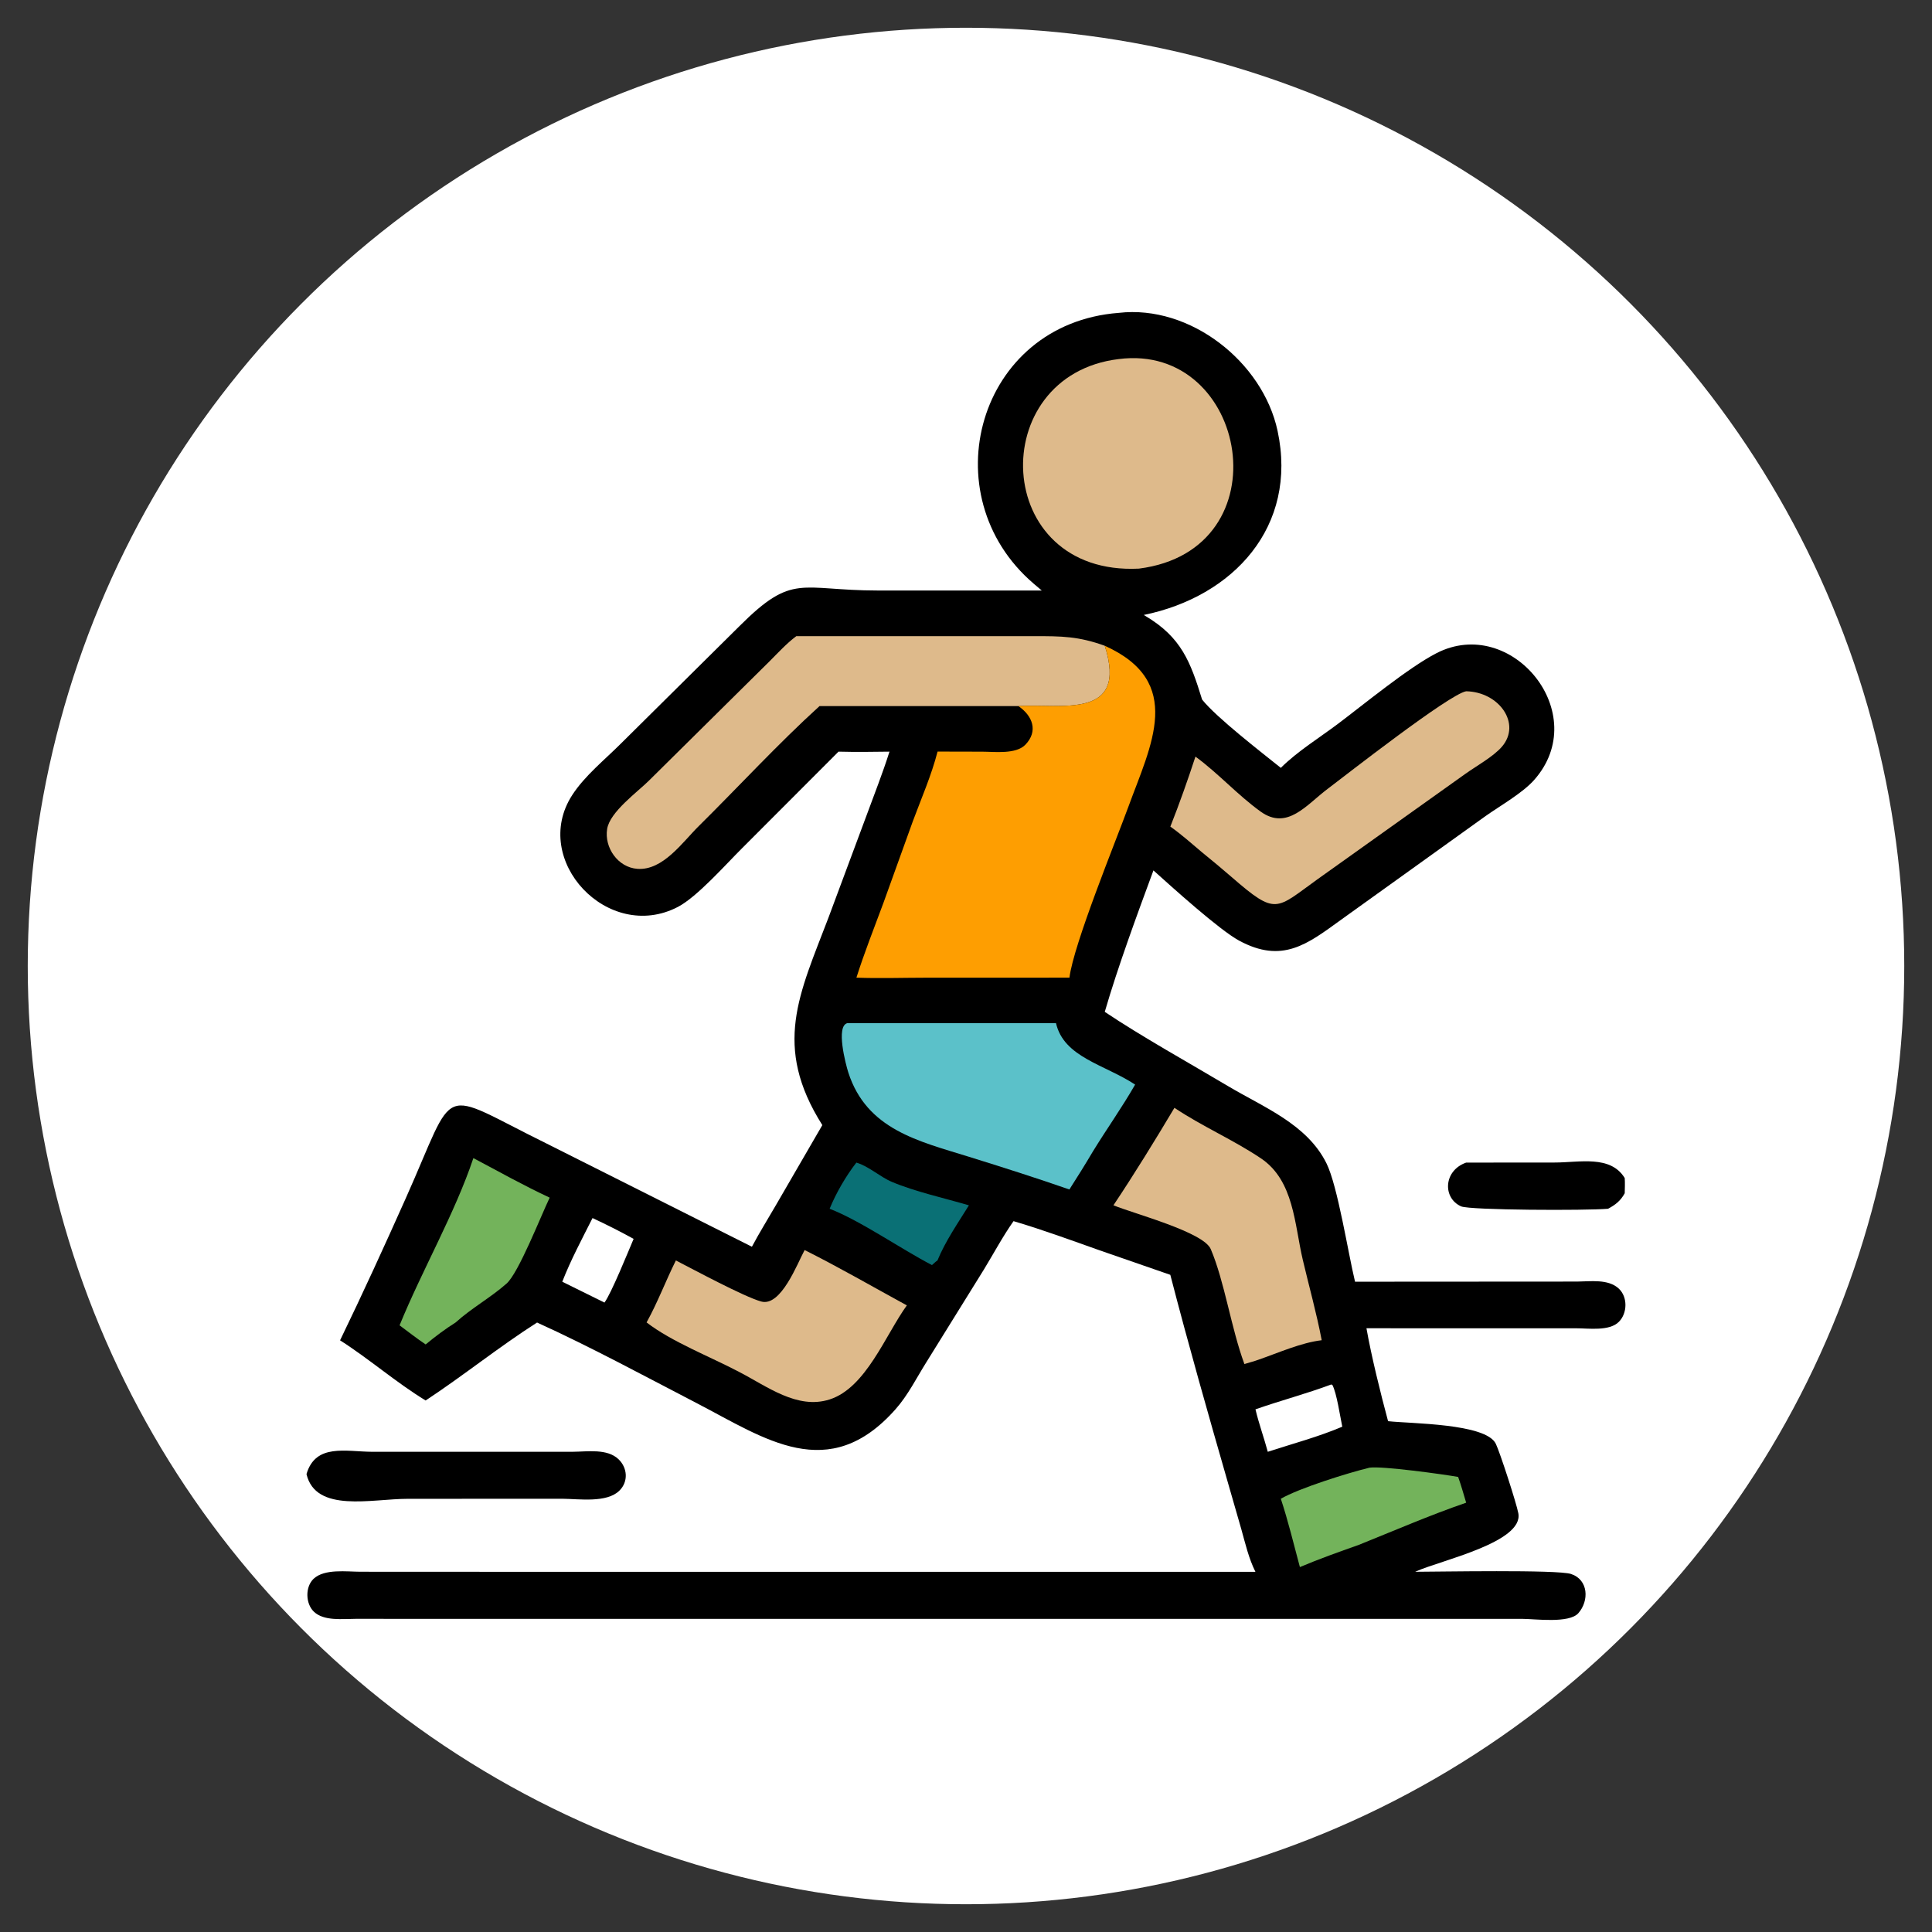<?xml version="1.0" encoding="utf-8"?>
<!-- Generator: Adobe Illustrator 23.0.2, SVG Export Plug-In . SVG Version: 6.00 Build 0)  -->
<svg version="1.1" id="Capa_1" xmlns="http://www.w3.org/2000/svg" xmlns:xlink="http://www.w3.org/1999/xlink" x="0px" y="0px"
	 viewBox="0 0 5633 5633" style="enable-background:new 0 0 5633 5633;" xml:space="preserve">
<rect x="0" y="0" width="5633" height="5633" fill="#333333" stroke="none"/>
<style type="text/css">
	.st0{fill:#FFFFFF;}
	.st1{fill:#0A7075;}
	.st2{fill:#73B35B;}
	.st3{fill:#DEBA8B;}
	.st4{fill:#5BC1C9;}
	.st5{fill:#FE9E01;}
</style>
<circle class="st0" cx="2816.5" cy="2816.5" r="2735.6"/>
<g>
	<path d="M4274.8,3389.7l257.6-0.2c73.2,0,163.1-22.5,204.7,45.3c1,14.7,0.3,29.6,0,44.3c-12.2,22.1-26.8,33.5-48.6,45.2
		c-63.8,5.6-403.4,4.3-428.5-7C4205.6,3492.9,4208.6,3412.9,4274.8,3389.7z"/>
	<path d="M1085.7,4232.9l585.6-0.1c41.3-0.3,99.1-9.8,132,21.7c26.4,25.2,29.2,65.5,2.7,91.6c-36.9,36.6-117.7,24.1-166.8,23.7
		l-450.8,0.2c-104.4,0-267.8,42-294.8-72.1C920.3,4207.5,1008.8,4232.6,1085.7,4232.9z"/>
	<path d="M3261.8,912.2c208.5-24.1,420,143.1,463.1,343.9c60,279.5-129.3,483.5-390.1,536.9l4.8,2.9
		c105.1,62.5,131.3,133.6,165.3,243.8c42.1,52.8,173.3,153.9,229.5,199.1c48.4-48.2,111.4-86.9,166.1-128
		c76-57.1,205.7-164.1,287.6-206.3c219.5-113,456.9,176.9,284.3,370.3c-33.6,37.6-98.2,74.3-141,104.5l-421.4,302.4
		c-97.6,70.5-170.9,129.3-297.6,60.6c-57.7-31.3-197-157.4-249.4-204.5c-47.5,128.6-104,281.9-141.9,412.4
		c109.5,73.3,244.2,147.9,359.9,216.8c103.6,61.7,229.7,110.4,286.5,224.8c32.7,65.9,63,261.1,83.3,345.2l647.5-0.4
		c38.4-0.3,90.6-8.3,121.4,20.4c26.5,24.6,25.4,71.9,0.3,97c-27.8,27.9-88.3,18.8-124,18.8l-611.9-0.1c14.1,80.3,41.2,190,63,270.9
		c64.8,7.4,285,6.1,314.1,65.8c11.8,24.2,60.1,172.9,65.7,202.6c16,84.8-226.3,137.3-297.8,169.4l-2.9,1.3
		c67.4-0.1,414.5-6.7,454.3,6.4c51.1,16.8,53.2,78.1,21.4,114.3c-26.9,30.5-126.2,16.7-162.7,16.6l-3403-0.1
		c-36.9,0-91.7,7.2-121-20.8c-24.6-23.5-25.8-72.6-0.7-96.1c31.6-29.6,96.7-20.5,136.1-20.4l642,0.3h1967.8
		c-19.9-39.9-29.3-82.1-41.3-124.7l-37.8-131.3c-58.3-202.5-116.3-406.1-169.1-610l-206-71.4c-83.4-29.5-166.3-60.1-251.1-85.1
		c-31.4,44.4-58,94.5-86.4,141l-167.1,269.2c-29.2,46.4-54.1,97.2-90.7,138.4c-195.1,220.1-380.2,85.5-578.7-17.5
		c-154.1-79.9-308.5-163.7-466.3-235.5c-111.3,71.1-214.5,154.6-324.9,227.3c-86.9-53.1-163.8-120.7-249.5-175.4
		c66-136.1,129.3-274.8,191-412.9c152.9-341.9,88.3-319.7,411.3-160.8l598.5,300.8c22.1-41.7,47.4-82.1,71-123l134.3-231.6
		c-145.8-230.7-67.1-381.7,17.8-604.6l111.4-299.1c22.6-61.5,46.8-122.7,66.6-185.2c-49.4,0.7-99.2,1.3-148.6,0l-281.2,281.6
		c-47.1,46.7-130.7,141.7-187.1,171.1c-203.4,105.9-430.7-136.3-308.3-325.8c36.8-57,95.4-103.5,143.2-151.5l344.8-341.6
		c156.6-156.4,175.7-103.7,403-103.6l478.3,0.1l-23.4-19.8C2712,1443.9,2850.3,943.6,3261.8,912.2z M3881.5,4036.6
		c-73,27.2-147.7,46.8-221,72.5c9.9,41.9,24.7,82.2,35.9,123.8c71.8-23.5,147.8-43.6,217.2-73.2c-6.5-30.7-16.2-97.7-28.8-121.6
		L3881.5,4036.6z M1727.6,3551.4c-30.6,60.7-63.5,122.3-88.2,185.6l123,60.8c19.4-25.6,69.6-149.5,85-185.7
		C1808.3,3590.5,1768,3570.2,1727.6,3551.4z"/>
	<path class="st1" d="M2496.8,3389.7c35.8,10.3,68.8,41.6,103.8,56.3c67.6,28.5,152.9,47.2,224.4,68.3c-32.2,52-68.4,104-91.7,160.7
		c-5.4,3.4-11,9.3-16,13.5c-90.1-46.7-208.9-129.7-298.4-164.2C2437.8,3478.2,2466.3,3429,2496.8,3389.7z"/>
	<path class="st2" d="M3993,4279.2c36.2-5.4,216.4,19.4,258.4,27c8.9,24.6,15.8,50.1,23.4,75.1c-106.1,36.5-210,81.6-314.1,123.4
		c-57.5,20.3-114.6,40.6-170.7,64.3c-17.9-66.4-34-133.9-55.6-199.2C3788.3,4338.8,3929.7,4294.5,3993,4279.2z"/>
	<path class="st2" d="M1380.2,3376.6c73.8,39.1,146.7,80,222.5,115.3c-25.6,53-90.5,219.4-125.7,250.5
		c-46.5,41.1-102.1,71.4-148.5,113.4c-30.7,19.3-59.5,41-87.4,64.1c-26-17.4-50.9-37-76.1-55.7
		C1230.2,3704.3,1326.4,3537.4,1380.2,3376.6z"/>
	<path class="st3" d="M2346,3644.7c101.1,50.6,198.8,107.2,298,161.3c-62.4,86.3-119.1,240.4-225.2,274.3
		c-94.6,30.3-183.1-38.8-264-80.4c-83.5-44.1-196.4-87.6-269.6-144.2c32.4-58.5,55.7-121,85.4-180.7
		c52.7,27.1,198.1,105.5,248.6,119.7C2277.2,3811,2325,3683.1,2346,3644.7z"/>
	<path class="st3" d="M3424.2,3230c80.5,54,171.8,93.3,252.3,147.4c96.3,64.8,97.6,191.9,121.8,295.1
		c18.4,78.4,40.3,155.9,55.3,235.1c-59.8,7-125.7,36.5-182.8,56.3c-13.9,5.1-28.5,8.8-42.6,13.1c-38.9-105.3-57.8-240.6-98.1-335.1
		c-21.3-49.8-222.6-102.7-283.7-127.7C3308.2,3421.5,3367.1,3325.8,3424.2,3230z"/>
	<path class="st3" d="M4274.8,2015.5c96,1.8,161.7,94.4,104.4,161.4c-25,29.2-75.3,56.8-107.5,79.9l-430.2,306.7
		c-122.4,87.9-119.7,107.4-250.6-6.4c-28.2-24.5-57-48.3-86-71.9c-30.3-25.5-60.2-52.3-92.6-75.1c26.6-67.2,50.7-135.5,73.2-204.1
		c66.9,48.9,122.9,112,190.2,160.4c77.6,55.7,133.7-20.2,194.9-66.1C3921.7,2261.7,4226.2,2023.3,4274.8,2015.5z"/>
	<path class="st4" d="M2470.7,2983.1h608.2c22.8,100,142.1,120.6,230.7,179.2c-38.1,66.5-83,129.5-123.1,194.9
		c-22.1,37.4-45.1,74.3-68.6,110.9c-97.3-33.9-195.3-65-293.7-95.6c-146.6-45.6-297.1-79.2-350.8-245.4
		C2465.6,3102.5,2436.4,2991.4,2470.7,2983.1z"/>
	<path class="st3" d="M3261.8,1046.9c377.3-48.5,485.4,556.7,58.8,611C2890.8,1679.2,2871.1,1093.9,3261.8,1046.9z"/>
	<path class="st3" d="M2321.6,1854.9l692.4-0.1c81.4-0.1,130.2,0.3,207.1,28c69.4,217.8-129.3,167.9-252.1,175.9h-579.6
		c-122,110.9-234.9,234-352.2,350c-47.3,46.7-104.2,130-178.9,124.5c-56.6-4.1-96.7-61.7-88.1-116.1
		c7.8-49.8,87.8-107.2,121.9-141.1l351.1-347.4C2268.3,1903.5,2293,1876.3,2321.6,1854.9z"/>
	<path class="st5" d="M3221.1,1882.8c234.2,105.4,134.4,289.7,68.8,469.5c-36.7,100.5-159.9,401.3-171.8,498.2l-415.6,0.1
		c-68.2,0-137.4,2.4-205.5-0.1c23.3-73.8,52.1-145.8,78.9-218.4l85.4-237.1c24.8-66.9,54.6-134.7,72.3-203.7l130.5,0.3
		c35.3,0.1,97.9,8.2,125.4-20.2c38.4-39.7,21.2-84.5-20.4-112.8C3091.8,2050.7,3290.4,2100.7,3221.1,1882.8z"/>
</g>
</svg>
